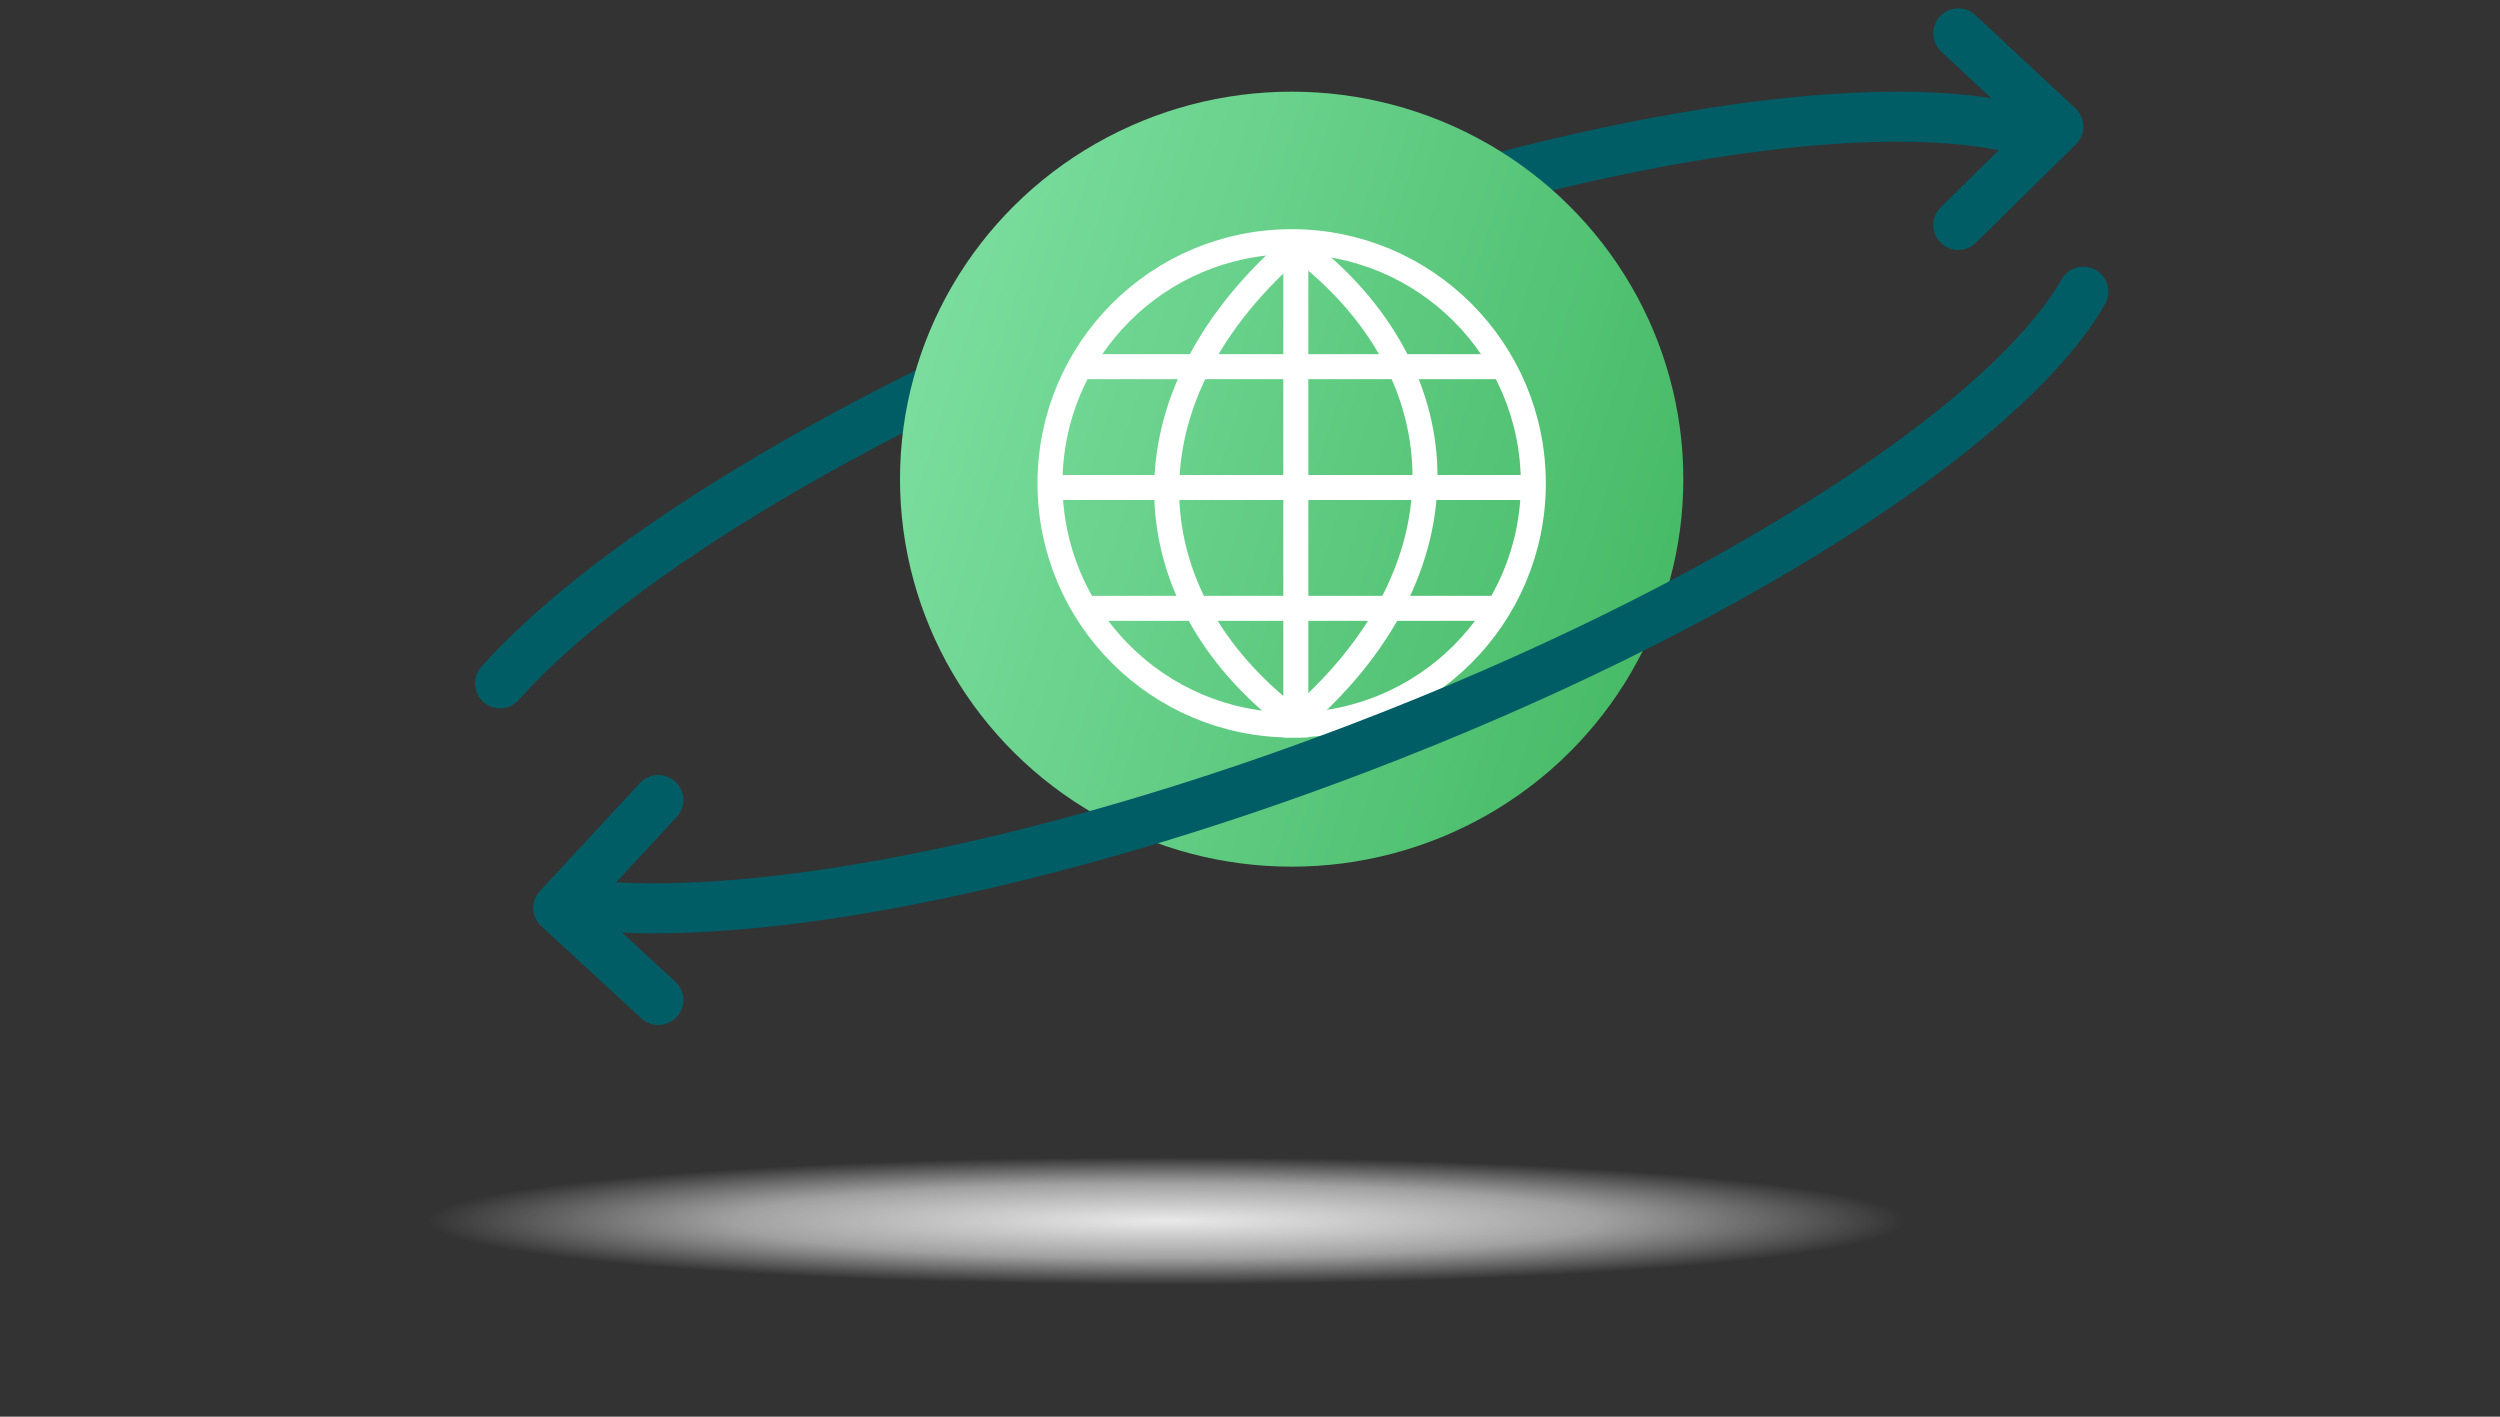 <?xml version="1.0" encoding="UTF-8"?>
<svg width="300px" height="170px" viewBox="0 0 300 170" version="1.1" xmlns="http://www.w3.org/2000/svg" xmlns:xlink="http://www.w3.org/1999/xlink">
    <rect x="0" y="0" width="300" height="170" fill="#333333" stroke="none"/>
    <!-- Generator: Sketch 62 (91390) - https://sketch.com -->
    <title>continuous connection-centered</title>
    <desc>Created with Sketch.</desc>
    <defs>
        <linearGradient x1="0%" y1="43.326%" x2="100%" y2="74.393%" id="linearGradient-1">
            <stop stop-color="#7ADD9E" offset="0%"></stop>
            <stop stop-color="#45B965" offset="100%"></stop>
        </linearGradient>
        <radialGradient cx="50%" cy="50%" fx="50%" fy="50%" r="269.697%" gradientTransform="translate(0.5,0.5),scale(0.185,1),scale(1,0.086),translate(-0.5,-0.5)" id="radialGradient-2">
            <stop stop-color="#E9E9E9" offset="0%"></stop>
            <stop stop-color="#F2F2F2" stop-opacity="0.575" offset="58.46%"></stop>
            <stop stop-color="#FFFFFF" stop-opacity="0" offset="100%"></stop>
        </radialGradient>
    </defs>
    <g id="continuous-connection-centered" stroke="none" stroke-width="1" fill="none" fill-rule="evenodd">
        <path d="M240,15.007 C220.562,11.305 183.141,17.896 142.63,33.421 C104.57,48.006 73.693,66.678 60,82" id="Stroke-3" stroke="#005D66" stroke-width="6" stroke-linecap="round" stroke-linejoin="round"></path>
        <ellipse id="Oval-Copy-30" fill="url(#linearGradient-1)" cx="155" cy="57.5" rx="47" ry="46.5"></ellipse>
        <circle id="Oval" stroke="#FFFFFF" stroke-width="3" cx="155" cy="58" r="29"></circle>
        <path d="M70,108.559 C90.092,110.84 125.141,104.23 162.894,89.842 C206.641,73.17 240.823,51.084 250,35" id="Stroke-1" stroke="#005D66" stroke-width="6" stroke-linecap="round" stroke-linejoin="round"></path>
        <polyline id="Stroke-9-Copy-2" stroke="#005D66" stroke-width="6" stroke-linecap="round" stroke-linejoin="round" points="79 96 67 108.944 79 120"></polyline>
        <polyline id="Stroke-9-Copy" stroke="#005D66" stroke-width="6" stroke-linecap="round" stroke-linejoin="round" transform="translate(241, 15.5) rotate(-180) translate(-241, -15.5) " points="247 4 235 15.816 247 27"></polyline>
        <path d="M155,29 C175.33,43.769 177.313,68.172 155,87" id="Path-38" stroke="#FFFFFF" stroke-width="3"></path>
        <path d="M140,29 C160.33,43.769 162.313,68.172 140,87" id="Path-38-Copy" stroke="#FFFFFF" stroke-width="3" transform="translate(148, 58) rotate(-180) translate(-148, -58) "></path>
        <line x1="155.5" y1="30" x2="155.5" y2="87" id="Line-13" stroke="#FFFFFF" stroke-width="3" stroke-linecap="square"></line>
        <line x1="126.5" y1="58.5" x2="182.5" y2="58.5" id="Line-30" stroke="#FFFFFF" stroke-width="3" stroke-linecap="square"></line>
        <line x1="131.5" y1="73" x2="178.5" y2="73" id="Line-30-Copy-2" stroke="#FFFFFF" stroke-width="3" stroke-linecap="square"></line>
        <line x1="131.5" y1="44" x2="178.5" y2="44" id="Line-30-Copy-3" stroke="#FFFFFF" stroke-width="3" stroke-linecap="square"></line>
        <ellipse id="Oval" fill="url(#radialGradient-2)" cx="140" cy="146.5" rx="89" ry="16.5"></ellipse>
    </g>
</svg>